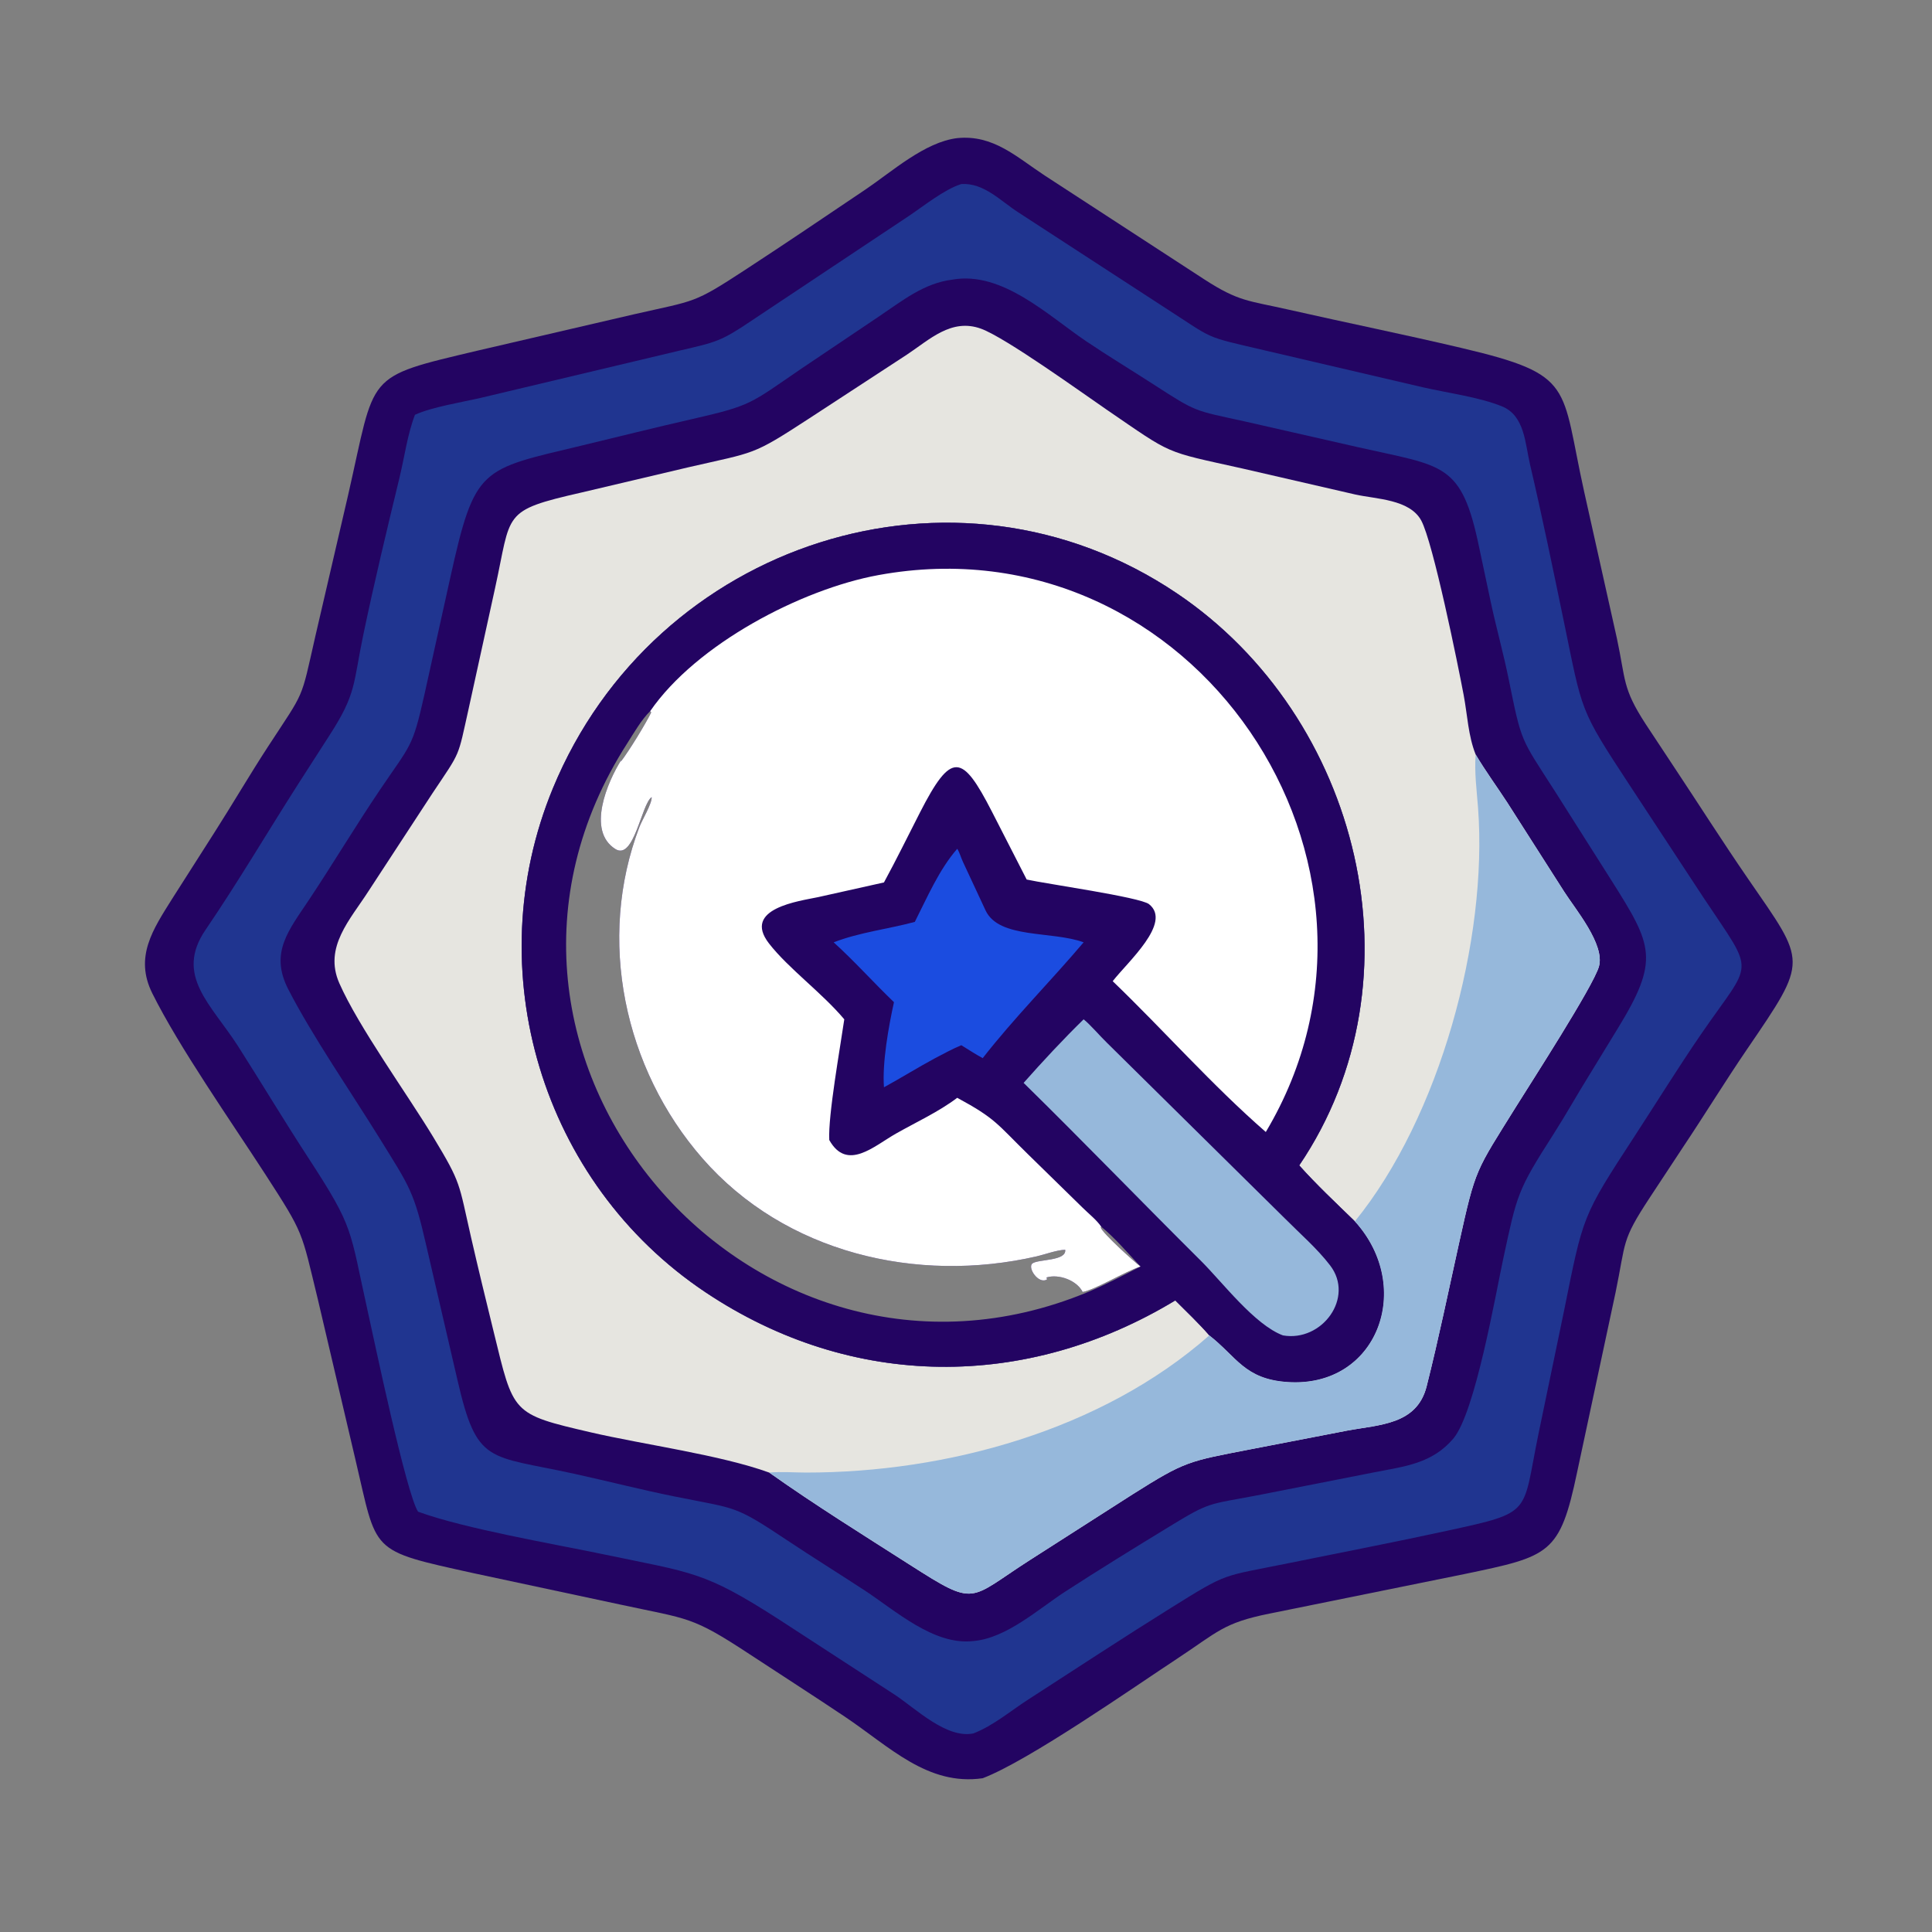 <?xml version="1.0" encoding="utf-8" ?>
<svg xmlns="http://www.w3.org/2000/svg" xmlns:xlink="http://www.w3.org/1999/xlink" width="1024" height="1024">
	<rect width="100%" height="100%" fill="#808080" stroke="none"/>
	<path fill="#230462" transform="scale(2 2)" d="M253.678 36.602C263.264 35.64 269.369 41.6 276.899 46.538L319.198 74.066C328.316 79.964 330.77 79.629 341.474 82.055C356.735 85.513 372.069 88.624 387.3 92.212C417.613 99.351 413.537 102.062 419.845 130.426L428.503 169.219C430.863 180.221 429.887 182.286 436.088 191.836L443.54 203.116C450.129 213.032 456.513 223.094 463.265 232.901C478.755 255.397 479.36 254.042 462.958 278.098C457.15 286.617 451.753 295.434 446.02 304.008L437.166 317.444C429.583 328.982 430.959 328.892 428.135 342.547L417.958 390.124C413.374 411.957 410.748 412.406 388.089 417.143L336.422 427.624C324.175 430.076 322.694 432.502 312.143 439.443C300.527 447.085 272.6 466.625 260.427 471.249C245.85 473.35 235.746 462.893 223.911 454.955C215.558 449.354 207.089 443.932 198.687 438.407C183.205 428.226 182.675 429.175 164.443 425.239L125.528 416.919C97.572 410.74 100.09 411.732 94.175 386.735L84.186 344.146C79.776 326.064 80.675 327.217 70.215 311.055C61.286 297.258 47.411 277.451 40.349 263.217C35.569 253.583 40.565 246.273 45.555 238.295L56.754 220.731C61.608 213.142 66.144 205.348 71.064 197.803C80.894 182.731 79.622 185.987 83.546 168.706L92.242 131.252C99.688 98.698 96.215 100.119 126.572 92.918L168.059 83.281C184.511 79.536 183.627 80.561 197.475 71.517C208.198 64.515 218.784 57.349 229.403 50.191C236.366 45.498 245.074 37.636 253.678 36.602ZM320.484 353.894C327.773 359.57 329.809 365.48 341.216 366.252C365.041 367.864 374.92 341.159 359.055 323.671C354.067 318.815 348.953 314.035 344.31 308.843C377.805 259.412 360.425 189.937 311.906 157.251C253.06 117.608 173.406 143.733 146.511 208.939C126.663 257.06 143.476 313.409 186.962 342.463C225.852 368.446 272.135 368.425 311.465 344.626C314.502 347.66 317.661 350.656 320.484 353.894Z"/>
	<path fill="#203590" transform="scale(2 2)" d="M254.757 48.778C260.78 48.387 265.234 53.331 269.953 56.339L307.799 80.949C322.484 90.363 318.165 88.859 335.815 93.006L377.16 102.657C383.728 104.155 391.887 105.213 397.999 107.673C404.072 110.117 404.154 117.446 405.465 123.049C408.672 136.755 411.509 150.563 414.364 164.346C419.44 188.859 418.383 187.538 431.915 208.149L451.456 237.897C465.4 258.901 464.601 253.931 450.716 274.188C444.699 282.967 439.088 292.045 433.277 300.961C419.119 322.681 419.63 321.958 414.408 347.765L407.701 380.044C403.326 401.353 406.411 400.67 383.754 405.613C369.755 408.667 355.651 411.372 341.608 414.234C323.555 417.912 325.719 416.504 310.309 426.108C297.582 434.039 285.021 442.302 272.422 450.438C267.647 453.522 263.308 457.275 257.962 459.378C250.793 460.807 242.77 452.847 237.11 449.115L206.163 428.999C186.503 416.377 183.652 416.866 160.017 411.926C146.678 409.138 123.274 405.164 110.781 400.609C107.609 395.608 99.145 355.086 97.521 347.807C92.515 325.374 94.065 325.795 81.606 306.683C75.302 297.011 69.356 287.083 63.145 277.344C56.032 266.189 46.18 258.574 54.478 246.404C63.089 233.775 70.84 220.576 79.071 207.7L87.262 194.957C94.555 183.697 93.525 181.394 96.311 168.066C99.217 154.163 102.549 140.326 105.886 126.521C107.198 121.094 107.975 115.122 109.966 109.924C114.382 107.874 122.567 106.566 127.506 105.416L180.356 92.853C189.788 90.674 191.142 90.408 199.156 84.991L240.734 57.315C244.735 54.647 250.303 50.142 254.757 48.778ZM320.484 353.894C327.773 359.57 329.809 365.48 341.216 366.252C365.041 367.864 374.92 341.159 359.055 323.671C354.067 318.815 348.953 314.035 344.31 308.843C377.805 259.412 360.425 189.937 311.906 157.251C253.06 117.608 173.406 143.733 146.511 208.939C126.663 257.06 143.476 313.409 186.962 342.463C225.852 368.446 272.135 368.425 311.465 344.626C314.502 347.66 317.661 350.656 320.484 353.894Z"/>
	<path fill="#230462" transform="scale(2 2)" d="M252.425 74.102C265.579 71.767 277.821 83.665 287.786 90.391C293.725 94.4 299.86 98.095 305.875 101.985C317.25 109.342 316.402 108.72 329.774 111.659L360.084 118.554C382.619 123.662 387.319 122.447 392.006 145.131L395.07 159.563C396.533 166.409 398.43 173.158 399.824 180.015C403.29 197.072 402.924 195.421 412.006 209.588L427.135 233.46C437.907 250.536 439.92 254.313 428.678 272.63L421.144 284.957C417.912 290.149 414.944 295.488 411.643 300.641C402.087 315.56 402.055 316.533 398.436 333.292C396.347 342.967 390.933 374.429 385.134 381.251C379.499 387.88 372.322 388.584 364.177 390.181L333.064 396.302C319.918 398.786 320.701 397.962 309.748 404.648C300.505 410.29 291.332 415.935 282.243 421.828C275.2 426.394 266.71 434.158 257.962 434.89C247.537 436.141 237.251 426.787 229.165 421.493C222.388 417.056 215.494 412.775 208.753 408.289C194.465 398.782 195.526 399.958 178.774 396.583C169.922 394.799 161.146 392.539 152.323 390.599C129.27 385.531 126.423 388.29 121.211 365.637L112.994 330.2C109.688 315.671 108.556 314.536 100.717 301.854C93.248 289.77 82.673 274.438 76.376 262.134C71.422 252.454 76.497 246.573 81.94 238.379C88.34 228.747 94.275 218.814 100.746 209.235C108.928 197.123 109.279 198.278 112.443 184.217L119.314 153.15C125.869 123.528 127.315 124.525 154.263 118.05C163.916 115.73 173.546 113.312 183.225 111.105C199.336 107.432 198.699 107.028 212.178 97.826L233.005 83.815C239.149 79.691 244.862 75.022 252.425 74.102ZM320.484 353.894C327.773 359.57 329.809 365.48 341.216 366.252C365.041 367.864 374.92 341.159 359.055 323.671C354.067 318.815 348.953 314.035 344.31 308.843C377.805 259.412 360.425 189.937 311.906 157.251C253.06 117.608 173.406 143.733 146.511 208.939C126.663 257.06 143.476 313.409 186.962 342.463C225.852 368.446 272.135 368.425 311.465 344.626C314.502 347.66 317.661 350.656 320.484 353.894Z"/>
	<path fill="#E6E5E0" transform="scale(2 2)" d="M203.86 390.252C190.916 385.554 170.585 382.842 156.603 379.596C135.451 374.686 136.163 374.725 130.81 352.862C128.779 344.568 126.753 336.285 124.848 327.961C121.502 313.339 122.317 313.744 114.841 301.377C107.948 289.975 94.987 272.075 89.924 260.565C85.712 250.991 92.845 243.678 97.723 236.056L114.642 210.178C122.239 198.797 121.22 201.126 124.22 187.703L131.166 156.005C135.638 135.779 132.748 135.394 154.118 130.515L182.506 123.818C200.305 119.717 199.148 120.853 214.238 111.024L240.328 93.988C246.318 90.033 252.118 84.245 259.992 87.113C266.528 89.493 287.003 104.277 293.295 108.579C311.023 120.699 308.139 119.46 329.133 124.131L359.203 131.058C364.707 132.282 373.573 132.29 376.643 137.943C379.788 143.736 386.385 176.204 387.901 184.263C388.875 189.444 389.092 195.048 391.066 199.954C393.653 204.331 396.707 208.481 399.484 212.746L414.544 236.336C417.469 240.934 425.365 250.282 423.741 256.118C422.317 261.239 405.526 287.238 401.897 293.076C390.957 310.675 391.131 309.274 386.633 329.591C383.847 342.174 381.227 354.891 378.077 367.381C375.493 377.626 365.558 377.526 356.906 379.147L331.226 384.112C314.91 387.291 314.176 387.157 300.146 396.016L272.939 413.427C256.475 423.956 258.972 426.091 241.083 414.662C228.643 406.714 215.903 398.789 203.86 390.252ZM320.484 353.894C327.773 359.57 329.809 365.48 341.216 366.252C365.041 367.864 374.92 341.159 359.055 323.671C354.067 318.815 348.953 314.035 344.31 308.843C377.805 259.412 360.425 189.937 311.906 157.251C253.06 117.608 173.406 143.733 146.511 208.939C126.663 257.06 143.476 313.409 186.962 342.463C225.852 368.446 272.135 368.425 311.465 344.626C314.502 347.66 317.661 350.656 320.484 353.894Z"/>
	<path fill="#230462" transform="scale(2 2)" d="M311.465 344.626C272.135 368.425 225.852 368.446 186.962 342.463C143.476 313.409 126.663 257.06 146.511 208.939C173.406 143.733 253.06 117.608 311.906 157.251C360.425 189.937 377.805 259.412 344.31 308.843C348.953 314.035 354.067 318.815 359.055 323.671C374.92 341.159 365.041 367.864 341.216 366.252C329.809 365.48 327.773 359.57 320.484 353.894C317.661 350.656 314.502 347.66 311.465 344.626ZM302.246 335.641C298.924 332.136 295.571 328.152 291.839 325.088L291.715 325.324C292.224 326.846 300.475 334.304 302.246 335.641C297.951 337.075 290.287 341.779 286.918 342.39C285.385 339.304 280.59 337.544 277.334 338.536L277.483 339.041C275.234 340.511 272.153 335.844 273.634 334.801C275.227 333.68 282.68 334.206 282.289 331.199C279.938 331.289 277.025 332.422 274.696 332.957C243.01 340.222 208.088 332.099 186.147 306.971C165.396 283.206 158.063 248.917 169.471 219.109C170.18 217.257 172.803 212.945 172.696 211.249C169.987 213.063 168.031 228.107 163.084 225.005C155.379 220.174 161.019 207.129 164.653 201.391L164.532 201.844C166.837 198.792 170.998 191.995 172.571 188.813L172.308 188.456C169.959 190.749 168.017 194.201 166.244 196.962C113.245 279.516 199.626 379.159 288.248 342.428C293.031 340.445 297.632 337.984 302.246 335.641Z"/>
	<path fill="white" transform="scale(2 2)" d="M172.308 188.456C184.533 170.706 212.328 156.155 232.789 152.406C316.191 137.125 377.755 229.101 335.451 299.99C321.186 287.572 308.513 273.133 294.878 260.025C298.799 254.952 310.716 244.507 304.497 239.608C302.146 237.755 277.104 234.204 272.082 233.086L262.841 215.037C254.948 199.668 252.12 199.029 243.751 215.417C240.61 221.569 237.56 227.788 234.26 233.856L216.8 237.75C211.981 238.781 196.542 240.697 203.804 250.043C208.957 256.674 217.832 263.091 223.743 270.131C222.664 277.626 219.423 295.636 219.764 302.116C224.47 310.506 231.618 303.714 237.446 300.412C242.842 297.354 248.712 294.674 253.678 290.929C263.931 296.482 264.134 297.777 272.497 305.958L286.879 320.029C288.417 321.559 290.642 323.31 291.839 325.088L291.715 325.324C292.224 326.846 300.475 334.304 302.246 335.641C297.951 337.075 290.287 341.779 286.918 342.39C285.385 339.304 280.59 337.544 277.334 338.536L277.483 339.041C275.234 340.511 272.153 335.844 273.634 334.801C275.227 333.68 282.68 334.206 282.289 331.199C279.938 331.289 277.025 332.422 274.696 332.957C243.01 340.222 208.088 332.099 186.147 306.971C165.396 283.206 158.063 248.917 169.471 219.109C170.18 217.257 172.803 212.945 172.696 211.249C169.987 213.063 168.031 228.107 163.084 225.005C155.379 220.174 161.019 207.129 164.653 201.391L164.532 201.844C166.837 198.792 170.998 191.995 172.571 188.813L172.308 188.456Z"/>
	<path fill="#96B8DB" transform="scale(2 2)" d="M287.173 270.131C288.973 271.568 291.565 274.627 293.412 276.404L340.529 322.924C344.535 326.959 349.036 330.836 352.493 335.342C359.045 343.883 350.343 355.701 339.994 353.894C332.454 351.083 323.948 339.788 318.243 334.122C302.503 318.489 287.105 302.51 271.269 286.974C276.346 281.242 281.698 275.484 287.173 270.131Z"/>
	<path fill="#1B4CE0" transform="scale(2 2)" d="M253.678 224.936C254.301 225.9 254.687 227.34 255.192 228.409L261.174 241.246C264.717 248.873 278.751 246.634 287.173 249.726C278.396 260.085 268.811 269.678 260.427 280.42C258.492 279.364 256.632 278.151 254.757 276.992C252.38 277.978 250.11 279.237 247.826 280.42C243.245 282.889 238.823 285.642 234.26 288.142C233.769 281.633 235.493 272.028 236.911 265.59C231.5 260.396 226.489 254.762 220.928 249.726C227.754 247.077 235.346 246.219 242.434 244.314C245.717 237.834 248.875 230.431 253.678 224.936Z"/>
	<path fill="#96B8DB" transform="scale(2 2)" d="M391.066 199.954C393.653 204.331 396.707 208.481 399.484 212.746L414.544 236.336C417.469 240.934 425.365 250.282 423.741 256.118C422.317 261.239 405.526 287.238 401.897 293.076C390.957 310.675 391.131 309.274 386.633 329.591C383.847 342.174 381.227 354.891 378.077 367.381C375.493 377.626 365.558 377.526 356.906 379.147L331.226 384.112C314.91 387.291 314.176 387.157 300.146 396.016L272.939 413.427C256.475 423.956 258.972 426.091 241.083 414.662C228.643 406.714 215.903 398.789 203.86 390.252C207.013 389.95 210.411 390.241 213.598 390.243C250.874 390.268 291.967 379.026 320.484 353.894C327.773 359.57 329.809 365.48 341.216 366.252C365.041 367.864 374.92 341.159 359.055 323.671C381.586 295.997 394.32 248.974 391.699 214.094C391.347 209.407 390.7 204.649 391.066 199.954Z"/>
</svg>

